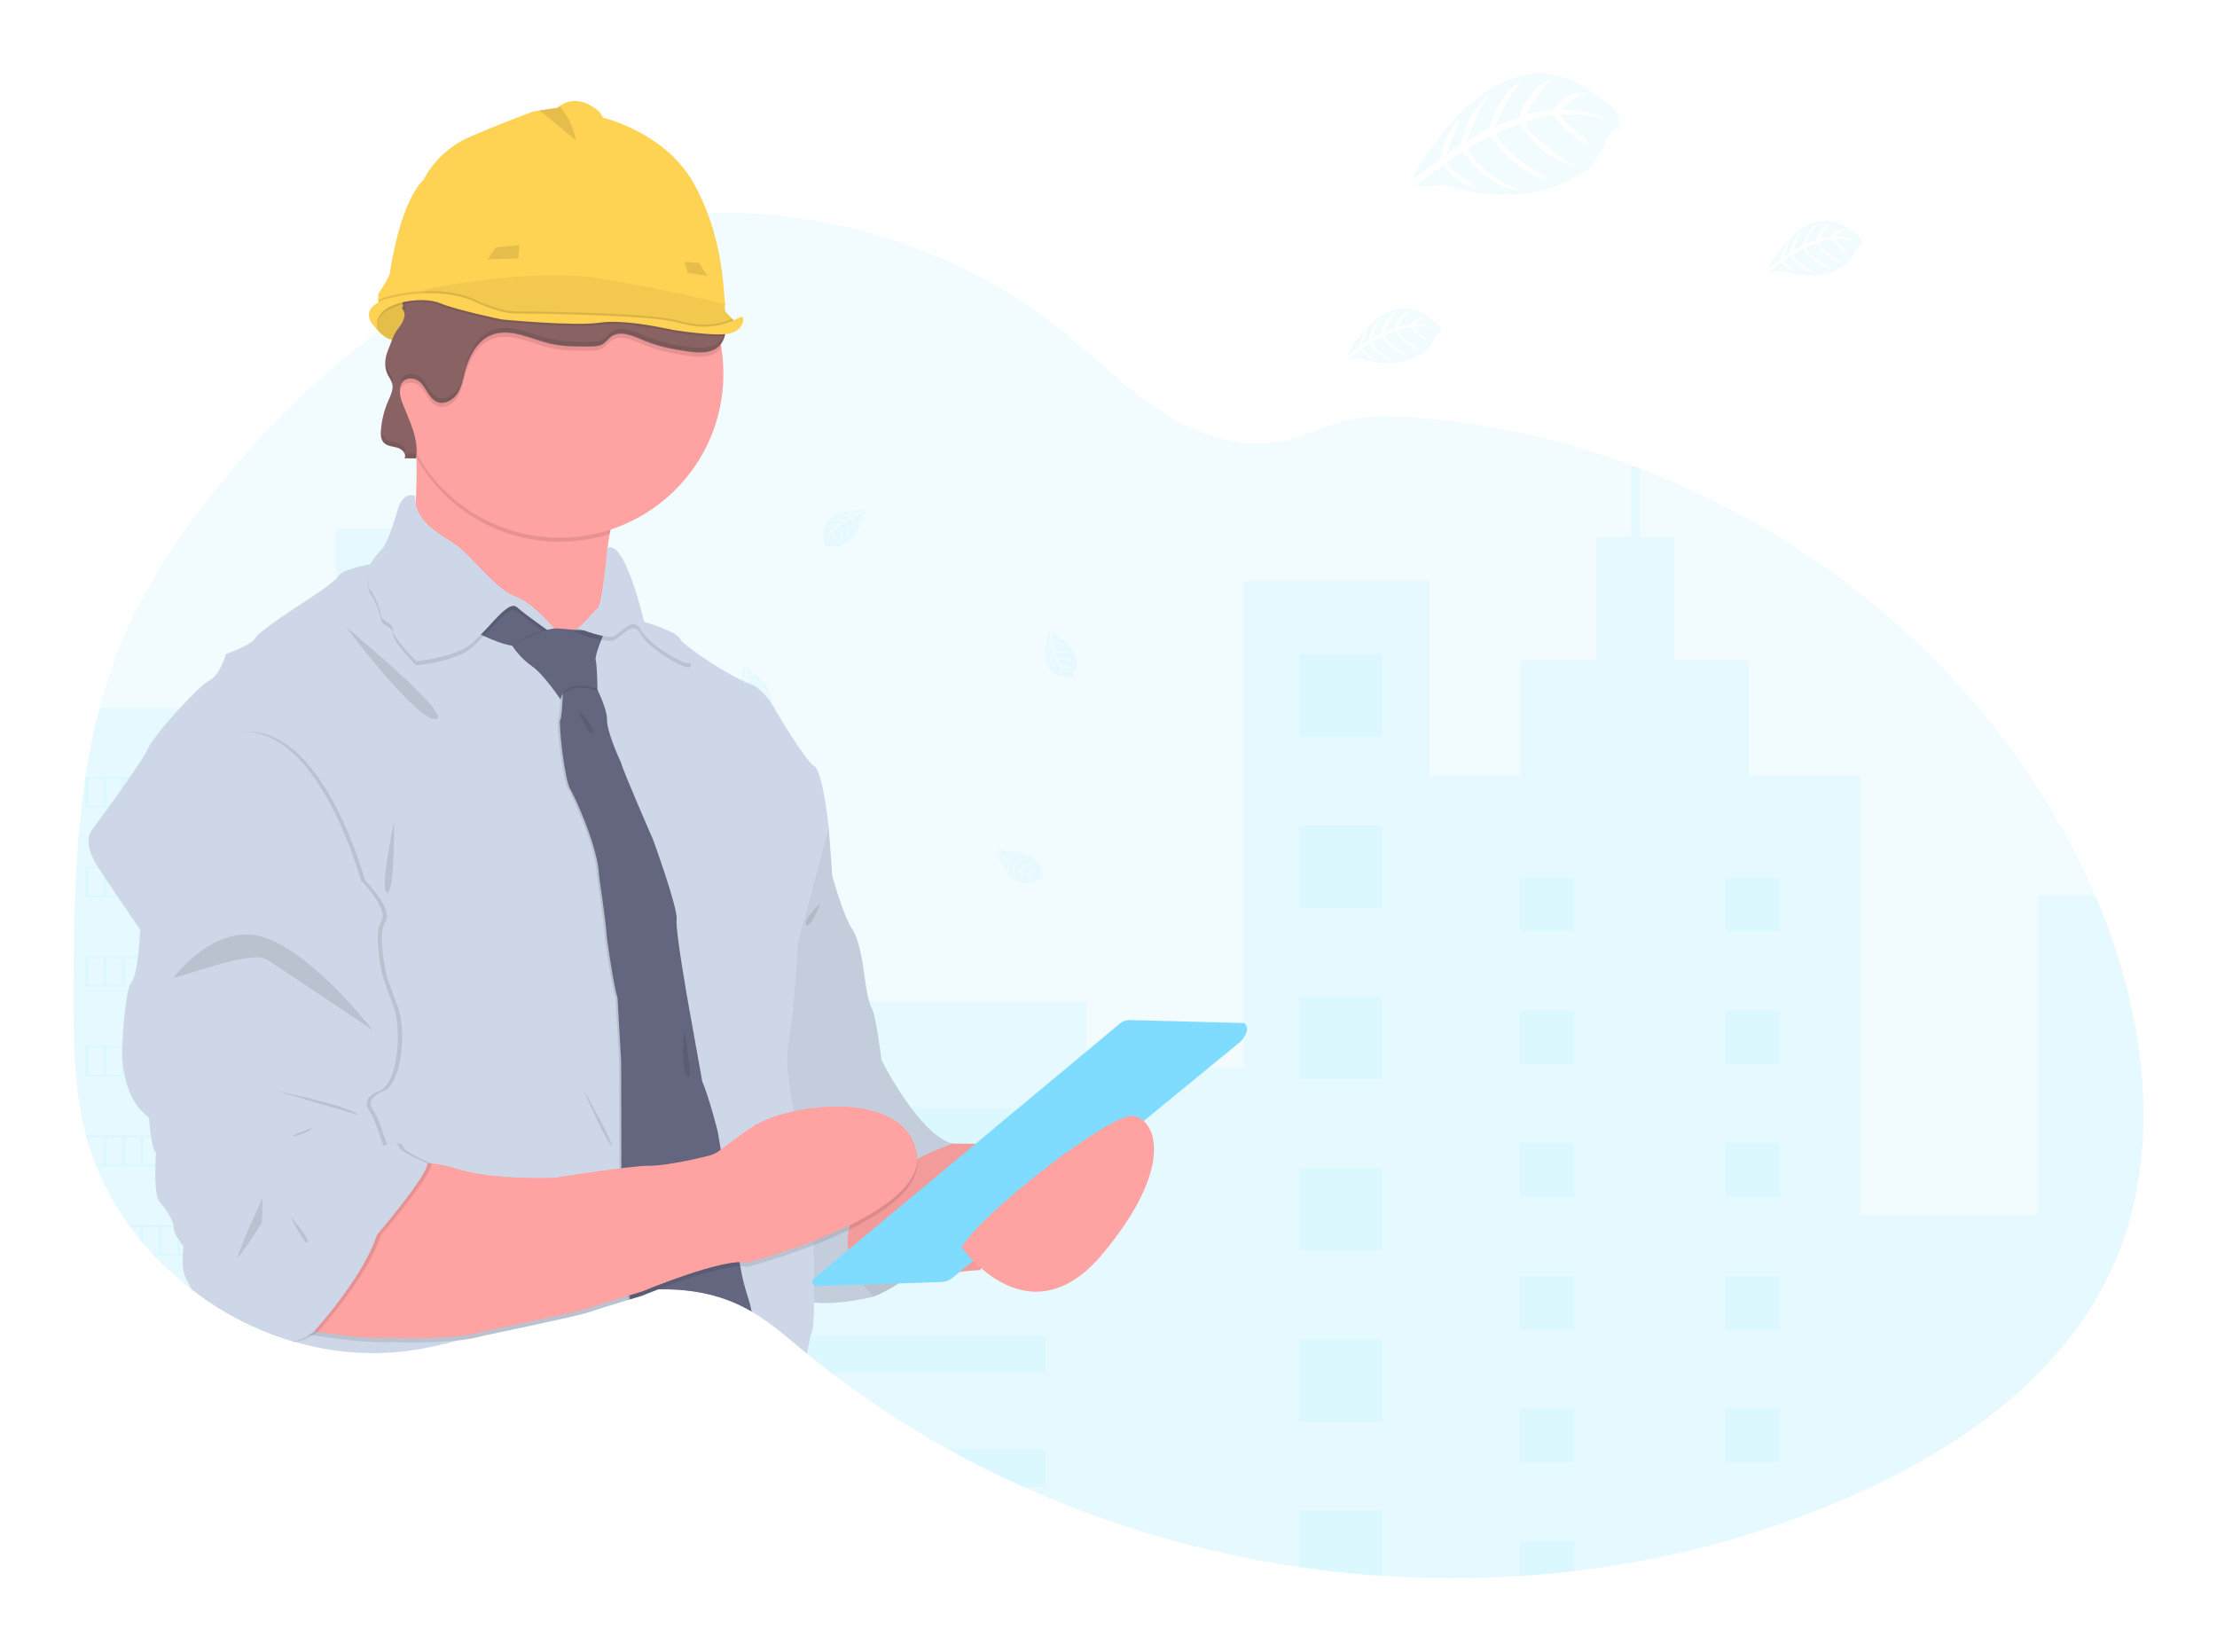 <svg width="302" height="225" viewBox="0 0 302 225" fill="none" xmlns="http://www.w3.org/2000/svg">
<g clipPath="url(#clip0_370_801)">
<path opacity="0.1" d="M287.221 173.794C280.236 188.196 266.046 197.827 251.346 204.178C239.576 209.23 227.134 212.547 214.411 214.027C211.974 214.316 209.529 214.54 207.076 214.7C200.809 215.108 194.521 215.101 188.255 214.679C184.486 214.428 180.73 214.028 176.987 213.478C163.981 211.582 151.301 207.893 139.31 202.515C135.849 200.958 132.459 199.258 129.138 197.415C123.592 194.343 118.278 190.87 113.238 187.025C112.123 186.173 111.022 185.303 109.936 184.415L109.488 184.05C108.634 183.346 107.787 182.626 106.927 181.927C105.498 180.73 103.98 179.643 102.388 178.674C102.28 178.611 102.172 178.547 102.062 178.487C101.767 178.316 101.468 178.156 101.163 178.004C100.534 177.687 99.89 177.403 99.232 177.152C96.195 175.996 92.942 175.575 89.644 175.646C89.097 175.646 88.55 175.683 88.001 175.72C87.233 175.773 86.462 175.851 85.694 175.951L85.41 175.991C82.963 176.337 80.544 176.856 78.171 177.544C74.505 178.595 70.905 179.909 67.281 181.094C65.742 181.601 64.201 182.084 62.647 182.518L62.305 182.613C60.095 183.234 57.845 183.704 55.57 184.021C50.402 184.681 45.153 184.259 40.157 182.781L39.984 182.731L39.663 182.636L39.224 182.5C38.487 182.268 37.757 182.015 37.033 181.74L36.594 181.572C35.893 181.302 35.206 181.012 34.535 180.702L34.096 180.502C33.395 180.177 32.708 179.832 32.037 179.47C31.795 179.344 31.555 179.207 31.319 179.078C30.603 178.679 29.902 178.26 29.215 177.822C28.486 177.358 27.772 176.874 27.074 176.369C26.752 176.138 26.433 175.9 26.117 175.657C24.298 174.267 22.594 172.731 21.023 171.066C20.936 170.98 20.855 170.89 20.773 170.804C20.355 170.352 19.945 169.892 19.548 169.421C19.401 169.248 19.253 169.074 19.109 168.896C18.637 168.321 18.182 167.733 17.744 167.133C17.678 167.046 17.615 166.957 17.552 166.87C15.755 164.387 14.265 161.696 13.116 158.855C13.079 158.768 13.044 158.679 13.013 158.592C12.662 157.69 12.342 156.773 12.053 155.841C11.935 155.452 11.822 155.053 11.722 154.664C11.688 154.548 11.656 154.43 11.627 154.314C10.175 148.604 10.01 142.668 10.01 136.766C10.01 136.078 10.01 135.39 10.01 134.704C10.052 125.157 10.199 115.448 11.609 106.033C11.609 105.967 11.627 105.901 11.638 105.838C12.109 102.668 12.751 99.526 13.56 96.425C14.406 93.172 15.488 89.984 16.797 86.887C20.04 79.266 24.755 72.332 29.991 65.904C36.302 58.171 43.534 51.034 51.589 45.145C52.746 44.299 53.919 43.478 55.108 42.681L55.657 42.321C55.849 42.192 56.041 42.058 56.233 41.945C56.628 41.682 57.022 41.435 57.422 41.185L57.869 40.907L58.721 40.381L58.984 40.231L59.439 39.969L59.889 39.706C60.414 39.396 60.947 39.093 61.485 38.797C63.783 37.516 66.136 36.346 68.543 35.286C69.253 34.972 69.968 34.67 70.686 34.38C73.95 33.051 77.302 31.953 80.719 31.092C81.981 30.773 83.251 30.493 84.529 30.251C86.037 29.96 87.553 29.72 89.076 29.529C91.501 29.224 93.939 29.042 96.382 28.985C113.559 28.567 130.91 34.154 144.372 44.861C149.737 49.129 154.557 54.182 160.582 57.454C165.842 60.302 171.998 61.482 177.631 59.24C182.286 57.388 185.315 56.468 190.543 56.749C201.361 57.358 212.026 59.587 222.182 63.361C222.592 63.511 223.002 63.666 223.41 63.821C249.894 73.951 272.665 94.066 284.494 119.915C284.806 120.598 285.11 121.287 285.406 121.98C292.462 138.443 295.008 157.744 287.221 173.794Z" fill="#80DCFF"/>
<path opacity="0.1" d="M62.639 82.89V182.523L62.297 182.618C60.087 183.239 57.837 183.709 55.563 184.026C50.395 184.686 45.145 184.264 40.15 182.786L39.976 182.736L39.655 182.641L39.216 182.505C38.48 182.273 37.749 182.02 37.025 181.745L36.586 181.577C35.885 181.307 35.199 181.017 34.527 180.707L34.088 180.508C33.387 180.182 32.7 179.837 32.029 179.475C31.787 179.349 31.548 179.212 31.311 179.083C30.596 178.684 29.894 178.265 29.207 177.827C28.478 177.363 27.764 176.879 27.067 176.374C26.744 176.143 26.425 175.905 26.109 175.662C24.29 174.272 22.587 172.736 21.015 171.071C20.929 170.985 20.847 170.895 20.766 170.809C20.347 170.357 19.937 169.897 19.54 169.426C19.393 169.253 19.246 169.08 19.101 168.901C18.629 168.326 18.174 167.738 17.736 167.138C17.67 167.051 17.607 166.962 17.544 166.875C15.747 164.392 14.258 161.701 13.108 158.86C13.071 158.774 13.037 158.684 13.005 158.597C12.655 157.695 12.335 156.778 12.045 155.846C11.927 155.457 11.814 155.058 11.714 154.669C11.68 154.553 11.648 154.435 11.619 154.32C10.168 148.609 10.002 142.673 10.002 136.772C10.002 136.083 10.002 135.395 10.002 134.709C10.044 125.162 10.191 115.453 11.601 106.038C11.601 105.972 11.619 105.906 11.63 105.843C12.101 102.673 12.743 99.531 13.552 96.431H40.407V82.89H45.761V72.014H57.285V82.89H62.639Z" fill="#80DCFF"/>
<path opacity="0.1" d="M287.221 173.794C280.236 188.197 266.046 197.828 251.346 204.179C239.576 209.23 227.135 212.548 214.411 214.028C211.974 214.317 209.529 214.541 207.076 214.7C200.809 215.109 194.522 215.102 188.255 214.679C184.486 214.429 180.73 214.029 176.987 213.478C163.981 211.583 151.301 207.893 139.31 202.516C135.849 200.958 132.459 199.258 129.138 197.415C123.592 194.343 118.278 190.871 113.239 187.025C112.124 186.174 111.023 185.304 109.936 184.416L109.488 184.05C108.634 183.346 107.787 182.626 106.927 181.927C105.498 180.731 103.981 179.643 102.388 178.674C102.28 178.611 102.172 178.548 102.062 178.488C101.768 178.317 101.468 178.156 101.163 178.004C100.534 177.688 99.89 177.403 99.232 177.153V136.394H148.038V145.467H169.458V79.096H194.669V105.636H207.139V89.922H217.443V73.136H222.176V63.361C222.587 63.511 222.997 63.666 223.405 63.821V73.136H228.012V89.933H238.307V105.647H253.489V165.514H277.62V121.976H285.396C292.462 138.444 295.008 157.744 287.221 173.794Z" fill="#80DCFF"/>
<path opacity="0.1" d="M188.261 89.084H176.992V100.344H188.261V89.084Z" fill="#80DCFF"/>
<path opacity="0.1" d="M188.261 112.424H176.992V123.684H188.261V112.424Z" fill="#80DCFF"/>
<path opacity="0.1" d="M188.261 135.766H176.992V147.025H188.261V135.766Z" fill="#80DCFF"/>
<path opacity="0.1" d="M188.261 159.107H176.992V170.367H188.261V159.107Z" fill="#80DCFF"/>
<path opacity="0.1" d="M188.261 182.447H176.992V193.707H188.261V182.447Z" fill="#80DCFF"/>
<path opacity="0.1" d="M188.261 205.785V214.677C184.491 214.427 180.735 214.027 176.992 213.477V205.785H188.261Z" fill="#80DCFF"/>
<path opacity="0.1" d="M142.393 150.947H102.949V156.048H142.393V150.947Z" fill="#80DCFF"/>
<path opacity="0.1" d="M142.393 166.438H102.949V171.538H142.393V166.438Z" fill="#80DCFF"/>
<path opacity="0.1" d="M142.393 181.928V187.026H113.245C112.13 186.174 111.029 185.304 109.942 184.416L109.495 184.051C108.64 183.347 107.794 182.627 106.934 181.928H142.393Z" fill="#80DCFF"/>
<path opacity="0.1" d="M142.393 197.416V202.516H139.316C135.856 200.959 132.465 199.259 129.145 197.416H142.393Z" fill="#80DCFF"/>
<path opacity="0.1" d="M214.416 119.574H207.082V126.903H214.416V119.574Z" fill="#80DCFF"/>
<path opacity="0.1" d="M55.579 85.418H48.244V92.747H55.579V85.418Z" fill="#80DCFF"/>
<path opacity="0.1" d="M55.579 102.445H48.244V109.774H55.579V102.445Z" fill="#80DCFF"/>
<path opacity="0.1" d="M55.579 119.471H48.244V126.799H55.579V119.471Z" fill="#80DCFF"/>
<path opacity="0.1" d="M55.579 136.5H48.244V143.829H55.579V136.5Z" fill="#80DCFF"/>
<path opacity="0.1" d="M55.579 153.527H48.244V160.856H55.579V153.527Z" fill="#80DCFF"/>
<path opacity="0.1" d="M55.579 170.553H48.244V177.881H55.579V170.553Z" fill="#80DCFF"/>
<path opacity="0.1" d="M242.42 119.574H235.086V126.903H242.42V119.574Z" fill="#80DCFF"/>
<path opacity="0.1" d="M214.416 137.652H207.082V144.981H214.416V137.652Z" fill="#80DCFF"/>
<path opacity="0.1" d="M242.42 137.652H235.086V144.981H242.42V137.652Z" fill="#80DCFF"/>
<path opacity="0.1" d="M214.416 155.734H207.082V163.063H214.416V155.734Z" fill="#80DCFF"/>
<path opacity="0.1" d="M242.42 155.734H235.086V163.063H242.42V155.734Z" fill="#80DCFF"/>
<path opacity="0.1" d="M214.416 173.816H207.082V181.145H214.416V173.816Z" fill="#80DCFF"/>
<path opacity="0.1" d="M242.42 173.816H235.086V181.145H242.42V173.816Z" fill="#80DCFF"/>
<path opacity="0.1" d="M214.416 191.895H207.082V199.223H214.416V191.895Z" fill="#80DCFF"/>
<path opacity="0.1" d="M242.42 191.895H235.086V199.223H242.42V191.895Z" fill="#80DCFF"/>
<path opacity="0.1" d="M207.082 214.7V209.973H214.416V214.027L207.082 214.7Z" fill="#80DCFF"/>
<path opacity="0.1" d="M11.604 105.846V110.05H39.655V105.846H11.604ZM14.102 109.787H12.043V106.108H14.102V109.787ZM16.6 109.787H14.541V106.108H16.6V109.787ZM19.098 109.787H17.039V106.108H19.098V109.787ZM21.597 109.787H19.538V106.108H21.597V109.787ZM24.095 109.787H22.036V106.108H24.095V109.787ZM26.593 109.787H24.534V106.108H26.593V109.787ZM29.091 109.787H27.032V106.108H29.091V109.787ZM31.59 109.787H29.531V106.108H31.59V109.787ZM34.088 109.787H32.029V106.108H34.088V109.787ZM36.586 109.787H34.527V106.108H36.586V109.787ZM39.216 109.787H37.025V106.108H39.216V109.787Z" fill="#80DCFF"/>
<path opacity="0.1" d="M11.604 118.055V122.246H39.655V118.055H11.604ZM14.102 121.983H12.043V118.317H14.102V121.983ZM16.6 121.983H14.541V118.317H16.6V121.983ZM19.098 121.983H17.039V118.317H19.098V121.983ZM21.597 121.983H19.538V118.317H21.597V121.983ZM24.095 121.983H22.036V118.317H24.095V121.983ZM26.593 121.983H24.534V118.317H26.593V121.983ZM29.091 121.983H27.032V118.317H29.091V121.983ZM31.59 121.983H29.531V118.317H31.59V121.983ZM34.088 121.983H32.029V118.317H34.088V121.983ZM36.586 121.983H34.527V118.317H36.586V121.983ZM39.216 121.983H37.025V118.317H39.216V121.983Z" fill="#80DCFF"/>
<path opacity="0.1" d="M11.604 130.262V134.453H39.655V130.262H11.604ZM14.102 134.19H12.043V130.524H14.102V134.19ZM16.6 134.19H14.541V130.524H16.6V134.19ZM19.098 134.19H17.039V130.524H19.098V134.19ZM21.597 134.19H19.538V130.524H21.597V134.19ZM24.095 134.19H22.036V130.524H24.095V134.19ZM26.593 134.19H24.534V130.524H26.593V134.19ZM29.091 134.19H27.032V130.524H29.091V134.19ZM31.59 134.19H29.531V130.524H31.59V134.19ZM34.088 134.19H32.029V130.524H34.088V134.19ZM36.586 134.19H34.527V130.524H36.586V134.19ZM39.216 134.19H37.025V130.524H39.216V134.19Z" fill="#80DCFF"/>
<path opacity="0.1" d="M11.604 142.457V146.661H39.655V142.457H11.604ZM14.102 146.399H12.043V142.72H14.102V146.399ZM16.6 146.399H14.541V142.72H16.6V146.399ZM19.098 146.399H17.039V142.72H19.098V146.399ZM21.597 146.399H19.538V142.72H21.597V146.399ZM24.095 146.399H22.036V142.72H24.095V146.399ZM26.593 146.399H24.534V142.72H26.593V146.399ZM29.091 146.399H27.032V142.72H29.091V146.399ZM31.59 146.399H29.531V142.72H31.59V146.399ZM34.088 146.399H32.029V142.72H34.088V146.399ZM36.586 146.399H34.527V142.72H36.586V146.399ZM39.216 146.399H37.025V142.72H39.216V146.399Z" fill="#80DCFF"/>
<path opacity="0.1" d="M11.713 154.672C11.813 155.066 11.926 155.46 12.044 155.849V154.935H14.103V158.613H13.004C13.036 158.7 13.07 158.79 13.107 158.876H39.667V154.672H11.713ZM16.602 158.613H14.543V154.935H16.602V158.613ZM19.1 158.613H17.041V154.935H19.1V158.613ZM21.598 158.613H19.539V154.935H21.598V158.613ZM24.096 158.613H22.037V154.935H24.096V158.613ZM26.595 158.613H24.536V154.935H26.595V158.613ZM29.093 158.613H27.034V154.935H29.093V158.613ZM31.591 158.613H29.532V154.935H31.591V158.613ZM34.09 158.613H32.03V154.935H34.09V158.613ZM36.588 158.613H34.529V154.935H36.588V158.613ZM39.218 158.613H37.027V154.935H39.218V158.613Z" fill="#80DCFF"/>
<path opacity="0.1" d="M17.543 166.879C17.606 166.966 17.669 167.055 17.735 167.142H19.1V168.905C19.244 169.081 19.392 169.254 19.539 169.43V167.144H21.598V170.823H20.764C20.846 170.91 20.927 170.999 21.014 171.086H39.657V166.882L17.543 166.879ZM24.096 170.821H22.037V167.142H24.096V170.821ZM26.595 170.821H24.535V167.142H26.595V170.821ZM29.093 170.821H27.034V167.142H29.093V170.821ZM31.591 170.821H29.532V167.142H31.591V170.821ZM34.089 170.821H32.03V167.142H34.089V170.821ZM36.588 170.821H34.529V167.142H36.588V170.821ZM39.218 170.821H37.027V167.142H39.218V170.821Z" fill="#80DCFF"/>
<path opacity="0.1" d="M31.312 179.084C31.549 179.218 31.788 179.347 32.03 179.476V179.347H34.09V180.508L34.529 180.708V179.347H36.588V181.578L37.027 181.746V179.347H39.218V182.5L39.657 182.637V179.084H31.312Z" fill="#80DCFF"/>
<path opacity="0.1" d="M117.809 69.45C117.809 69.45 111.54 69.071 112.286 73.46C112.248 73.683 112.281 73.912 112.382 74.115C112.482 74.318 112.644 74.484 112.844 74.589C112.844 74.589 112.844 74.264 113.486 74.374C113.711 74.411 113.939 74.421 114.167 74.406C114.474 74.385 114.767 74.265 115 74.064C115 74.064 116.762 73.336 117.449 70.459C117.449 70.459 117.954 69.831 117.935 69.67L116.883 70.122C116.883 70.122 117.246 70.884 116.962 71.518C116.962 71.518 116.928 70.151 116.723 70.183C116.683 70.183 116.173 70.445 116.173 70.445C116.173 70.445 116.796 71.775 116.326 72.74C116.326 72.74 116.505 71.105 115.981 70.543L115.219 70.982C115.219 70.982 115.947 72.353 115.453 73.473C115.453 73.473 115.581 71.757 115.063 71.089L114.388 71.615C114.388 71.615 115.071 72.966 114.651 73.896C114.651 73.896 114.595 71.896 114.238 71.744C113.981 71.96 113.752 72.207 113.557 72.479C113.557 72.479 114.025 73.46 113.735 73.977C113.735 73.977 113.557 72.647 113.409 72.64C113.409 72.64 112.823 73.523 112.762 74.127C112.789 73.566 112.964 73.022 113.267 72.55C112.929 72.614 112.616 72.776 112.368 73.015C112.368 73.015 112.46 72.393 113.42 72.338C113.42 72.338 113.906 71.67 114.038 71.628C114.038 71.628 113.088 71.549 112.513 71.804C112.513 71.804 113.02 71.215 114.211 71.484L114.877 70.939C114.877 70.939 113.628 70.769 113.099 70.958C113.099 70.958 113.706 70.432 115.056 70.816L115.781 70.382C115.224 70.26 114.653 70.211 114.083 70.235C114.083 70.235 114.75 69.875 115.994 70.267L116.52 70.033C116.52 70.033 115.731 69.88 115.513 69.857C115.295 69.833 115.271 69.77 115.271 69.77C115.765 69.688 116.272 69.744 116.736 69.933C116.736 69.933 117.827 69.518 117.809 69.45Z" fill="#80DCFF"/>
<path opacity="0.1" d="M101.353 90.805C101.353 90.805 99.21 96.701 103.633 97.24C103.836 97.339 104.065 97.372 104.287 97.334C104.509 97.296 104.714 97.188 104.872 97.027C104.872 97.027 104.564 96.924 104.848 96.349C104.948 96.145 105.023 95.93 105.074 95.708C105.141 95.407 105.108 95.092 104.98 94.812C104.98 94.812 104.782 92.917 102.216 91.443C102.216 91.443 101.758 90.778 101.598 90.752L101.729 91.895C101.729 91.895 102.563 91.764 103.091 92.216C103.091 92.216 101.776 91.861 101.742 92.066C101.742 92.105 101.84 92.668 101.84 92.668C101.84 92.668 103.291 92.447 104.083 93.172C104.083 93.172 102.563 92.536 101.876 92.88L102.082 93.716C102.082 93.716 103.604 93.411 104.538 94.2C104.538 94.2 102.928 93.593 102.139 93.897L102.452 94.686C102.452 94.686 103.943 94.423 104.717 95.077C104.717 95.077 102.781 94.552 102.536 94.862C102.671 95.168 102.842 95.456 103.047 95.721C103.047 95.721 104.122 95.553 104.535 95.984C104.535 95.984 103.207 95.776 103.16 95.913C103.16 95.913 103.841 96.727 104.404 96.964C103.875 96.777 103.405 96.456 103.039 96.031C103.004 96.375 103.071 96.721 103.231 97.027C103.231 97.027 102.657 96.764 102.876 95.831C102.876 95.831 102.371 95.177 102.371 95.043C102.371 95.043 102.024 95.929 102.108 96.554C102.108 96.554 101.687 95.9 102.281 94.835L101.95 94.047C101.95 94.047 101.424 95.195 101.461 95.758C101.461 95.758 101.135 95.025 101.882 93.84L101.674 93.022C101.399 93.519 101.189 94.049 101.051 94.599C101.051 94.599 100.893 93.855 101.621 92.775L101.545 92.213C101.545 92.213 101.177 92.917 101.09 93.13C101.003 93.343 100.938 93.335 100.938 93.335C100.998 92.838 101.196 92.368 101.508 91.977C101.508 91.977 101.424 90.805 101.353 90.805Z" fill="#80DCFF"/>
<path opacity="0.1" d="M142.911 85.835C142.911 85.835 140.77 91.742 145.191 92.267C145.394 92.367 145.623 92.399 145.846 92.361C146.069 92.322 146.274 92.214 146.432 92.052C146.432 92.052 146.122 91.949 146.408 91.376C146.509 91.172 146.584 90.955 146.632 90.733C146.699 90.432 146.667 90.117 146.54 89.837C146.54 89.837 146.343 87.942 143.776 86.468C143.776 86.468 143.316 85.806 143.155 85.779L143.289 86.92C143.289 86.92 144.123 86.791 144.652 87.243C144.652 87.243 143.337 86.888 143.3 87.091C143.3 87.133 143.397 87.692 143.397 87.692C143.397 87.692 144.849 87.474 145.643 88.197C145.643 88.197 144.123 87.564 143.434 87.905L143.642 88.743C143.642 88.743 145.164 88.436 146.098 89.227C146.098 89.227 144.486 88.617 143.697 88.922L144.01 89.71C144.01 89.71 145.501 89.448 146.274 90.102C146.274 90.102 144.341 89.576 144.094 89.889C144.233 90.196 144.41 90.485 144.62 90.748C144.62 90.748 145.693 90.578 146.109 91.011C146.109 91.011 144.78 90.803 144.733 90.943C144.733 90.943 145.412 91.755 145.974 91.994C145.446 91.808 144.976 91.486 144.612 91.061C144.577 91.404 144.643 91.75 144.802 92.057C144.802 92.057 144.231 91.794 144.449 90.864C144.449 90.864 143.944 90.207 143.942 90.076C143.942 90.076 143.597 90.964 143.679 91.587C143.679 91.587 143.258 90.935 143.852 89.868L143.521 89.08C143.521 89.08 142.995 90.228 143.032 90.788C143.032 90.788 142.706 90.057 143.452 88.872L143.242 88.052C142.967 88.549 142.757 89.079 142.619 89.629C142.619 89.629 142.464 88.885 143.192 87.805L143.116 87.243C143.116 87.243 142.748 87.947 142.658 88.16C142.569 88.373 142.506 88.365 142.506 88.365C142.568 87.868 142.766 87.398 143.079 87.007C143.079 87.007 142.984 85.837 142.911 85.835Z" fill="#80DCFF"/>
<path opacity="0.1" d="M83.505 134.048C83.505 134.048 81.362 139.947 85.785 140.486C85.988 140.586 86.217 140.618 86.44 140.58C86.662 140.541 86.867 140.433 87.024 140.27C87.024 140.27 86.716 140.168 87 139.595C87.102 139.39 87.177 139.174 87.227 138.951C87.294 138.65 87.261 138.335 87.132 138.055C87.132 138.055 86.935 136.161 84.368 134.689C84.368 134.689 83.91 134.024 83.75 133.998L83.882 135.138C83.882 135.138 84.718 135.01 85.244 135.462C85.244 135.462 83.929 135.107 83.895 135.309C83.895 135.351 83.992 135.911 83.992 135.911C83.992 135.911 85.444 135.693 86.235 136.416C86.235 136.416 84.715 135.782 84.029 136.124L84.234 136.962C84.234 136.962 85.757 136.655 86.69 137.446C86.69 137.446 85.081 136.836 84.292 137.141L84.605 137.929C84.605 137.929 86.096 137.666 86.869 138.321C86.869 138.321 84.936 137.795 84.689 138.108C84.823 138.414 84.995 138.702 85.199 138.967C85.199 138.967 86.275 138.796 86.69 139.23C86.69 139.23 85.359 139.022 85.312 139.162C85.312 139.162 85.993 139.974 86.556 140.213C86.027 140.027 85.557 139.707 85.191 139.282C85.156 139.625 85.223 139.971 85.383 140.276C85.383 140.276 84.81 140.013 85.028 139.083C85.028 139.083 84.526 138.426 84.523 138.294C84.523 138.294 84.176 139.183 84.26 139.805C84.26 139.805 83.839 139.154 84.434 138.087L84.102 137.298C84.102 137.298 83.576 138.447 83.616 139.007C83.616 139.007 83.29 138.276 84.037 137.091L83.826 136.274C83.551 136.77 83.341 137.3 83.203 137.85C83.203 137.85 83.045 137.104 83.774 136.027L83.697 135.462C83.697 135.462 83.329 136.166 83.243 136.379C83.156 136.592 83.09 136.584 83.09 136.584C83.151 136.086 83.349 135.616 83.663 135.225C83.663 135.225 83.576 134.048 83.505 134.048Z" fill="#80DCFF"/>
<path opacity="0.1" d="M75.001 78.447C75.001 78.447 72.86 84.344 77.281 84.882C77.484 84.982 77.713 85.015 77.936 84.977C78.159 84.938 78.364 84.831 78.522 84.67C78.522 84.67 78.212 84.567 78.498 83.992C78.597 83.786 78.672 83.57 78.722 83.348C78.789 83.048 78.757 82.734 78.63 82.454C78.63 82.454 78.432 80.56 75.863 79.086C75.863 79.086 75.406 78.421 75.245 78.394L75.379 79.538C75.379 79.538 76.213 79.406 76.739 79.858C76.739 79.858 75.424 79.503 75.39 79.708C75.39 79.748 75.487 80.31 75.487 80.31C75.487 80.31 76.939 80.089 77.733 80.815C77.733 80.815 76.213 80.179 75.524 80.523L75.729 81.359C75.729 81.359 77.252 81.051 78.188 81.842C78.188 81.842 76.576 81.233 75.787 81.54L76.1 82.328C76.1 82.328 77.591 82.066 78.364 82.722C78.364 82.722 76.431 82.197 76.184 82.507C76.319 82.813 76.49 83.101 76.694 83.366C76.694 83.366 77.77 83.198 78.185 83.629C78.185 83.629 76.857 83.421 76.81 83.558C76.81 83.558 77.488 84.373 78.051 84.609C77.523 84.422 77.053 84.1 76.686 83.676C76.651 84.02 76.718 84.366 76.878 84.672C76.878 84.672 76.305 84.409 76.526 83.477C76.526 83.477 76.021 82.822 76.018 82.688C76.018 82.688 75.674 83.574 75.755 84.199C75.755 84.199 75.332 83.545 75.929 82.481L75.595 81.692C75.595 81.692 75.069 82.841 75.108 83.403C75.108 83.403 74.782 82.67 75.529 81.485L75.319 80.668C75.044 81.164 74.834 81.694 74.695 82.244C74.695 82.244 74.54 81.501 75.266 80.421L75.192 79.858C75.192 79.858 74.822 80.562 74.735 80.773C74.648 80.983 74.582 80.98 74.582 80.98C74.643 80.483 74.842 80.012 75.156 79.622C75.156 79.622 75.074 78.447 75.001 78.447Z" fill="#80DCFF"/>
<path opacity="0.1" d="M90.894 110.559C90.894 110.559 92.549 116.603 96.472 114.5C96.695 114.465 96.901 114.36 97.061 114.201C97.221 114.041 97.326 113.835 97.361 113.612C97.361 113.612 97.051 113.707 96.954 113.074C96.916 112.849 96.853 112.629 96.764 112.419C96.648 112.134 96.439 111.896 96.172 111.741C96.172 111.741 94.918 110.307 91.965 110.58C91.965 110.58 91.207 110.304 91.06 110.375L91.828 111.229C91.828 111.229 92.436 110.643 93.127 110.703C93.127 110.703 91.841 111.176 91.936 111.358C91.957 111.395 92.362 111.794 92.362 111.794C92.362 111.794 93.414 110.777 94.487 110.911C94.487 110.911 92.88 111.268 92.517 111.946L93.167 112.511C93.167 112.511 94.234 111.384 95.454 111.489C95.454 111.489 93.785 111.92 93.317 112.624L94.032 113.095C94.032 113.095 95.084 112.015 96.109 112.112C96.109 112.112 94.232 112.803 94.203 113.192C94.49 113.365 94.797 113.501 95.118 113.599C95.118 113.599 95.907 112.842 96.483 112.95C96.483 112.95 95.276 113.547 95.318 113.686C95.318 113.686 96.343 113.949 96.935 113.823C96.396 113.975 95.827 113.984 95.284 113.849C95.453 114.15 95.707 114.394 96.015 114.55C96.015 114.55 95.394 114.663 95.036 113.778C95.036 113.778 94.248 113.533 94.163 113.423C94.163 113.423 94.395 114.348 94.821 114.811C94.821 114.811 94.1 114.519 93.971 113.305L93.243 112.85C93.243 112.85 93.482 114.088 93.829 114.527C93.829 114.527 93.14 114.117 93.067 112.719L92.425 112.172C92.487 112.739 92.624 113.296 92.83 113.828C92.83 113.828 92.275 113.302 92.246 112.009L91.86 111.592C91.86 111.592 91.965 112.38 92.015 112.603C92.065 112.827 92.015 112.866 92.015 112.866C91.778 112.425 91.669 111.926 91.699 111.426C91.699 111.426 90.955 110.519 90.894 110.559Z" fill="#80DCFF"/>
<path opacity="0.1" d="M135.768 115.956C135.768 115.956 137.422 122 141.343 119.897C141.566 119.863 141.773 119.758 141.933 119.599C142.094 119.439 142.199 119.233 142.234 119.009C142.234 119.009 141.921 119.104 141.824 118.484C141.789 118.259 141.726 118.039 141.637 117.829C141.519 117.544 141.31 117.306 141.043 117.151C141.043 117.151 139.788 115.717 136.835 115.993C136.835 115.993 136.078 115.714 135.933 115.785L136.699 116.639C136.699 116.639 137.306 116.053 137.998 116.113C137.998 116.113 136.712 116.586 136.809 116.768C136.827 116.805 137.235 117.204 137.235 117.204C137.235 117.204 138.287 116.187 139.36 116.321C139.36 116.321 137.75 116.678 137.388 117.356L138.04 117.921C138.04 117.921 139.092 116.794 140.325 116.899C140.325 116.899 138.658 117.33 138.19 118.034L138.905 118.505C138.905 118.505 139.957 117.425 140.98 117.522C140.98 117.522 139.102 118.213 139.076 118.602C139.362 118.775 139.669 118.911 139.988 119.009C139.988 119.009 140.777 118.252 141.353 118.36C141.353 118.36 140.149 118.957 140.188 119.096C140.188 119.096 141.214 119.359 141.808 119.233C141.268 119.385 140.698 119.394 140.154 119.259C140.324 119.559 140.578 119.803 140.885 119.96C140.885 119.96 140.264 120.073 139.907 119.188C139.907 119.188 139.118 118.944 139.036 118.833C139.036 118.833 139.265 119.758 139.691 120.221C139.691 120.221 138.971 119.929 138.842 118.715L138.113 118.255C138.113 118.255 138.353 119.493 138.702 119.932C138.702 119.932 138.013 119.522 137.94 118.124L137.295 117.577C137.358 118.144 137.495 118.701 137.703 119.233C137.703 119.233 137.146 118.707 137.117 117.414L136.73 116.996C136.73 116.996 136.835 117.785 136.885 118.008C136.935 118.231 136.885 118.271 136.885 118.271C136.648 117.829 136.539 117.331 136.57 116.831C136.57 116.831 135.828 115.916 135.768 115.956Z" fill="#80DCFF"/>
<path d="M118.933 176.651C118.933 176.651 132.576 172.061 129.752 155.795L112.422 151.299L108.398 164.645L118.933 176.651Z" fill="#CED7E7"/>
<path opacity="0.1" d="M108.398 164.645L118.931 176.651C118.931 176.651 132.574 172.061 129.749 155.795L108.398 164.645Z" fill="black"/>
<path d="M51.068 44.479C51.068 44.479 52.909 47.472 55.426 45.977C57.942 44.482 55.528 40.351 55.528 40.351C55.528 40.351 50.708 39.691 51.068 44.479Z" fill="#FED253"/>
<path opacity="0.1" d="M55.426 45.975C55.129 46.167 54.796 46.297 54.447 46.355C54.099 46.414 53.742 46.401 53.398 46.317C52.475 46.083 51.765 45.374 51.384 44.909C51.27 44.772 51.165 44.629 51.068 44.48C50.939 42.772 51.471 41.755 52.207 41.156C53.219 40.334 54.621 40.3 55.226 40.326C55.413 40.326 55.52 40.352 55.52 40.352L55.57 40.436C55.641 40.57 55.797 40.867 55.962 41.264C56.525 42.565 57.196 44.922 55.426 45.975Z" fill="black"/>
<path d="M120.273 155.029L129.74 155.794L147.36 155.938L133.477 173.019C133.477 173.019 129.072 173.258 128.165 173.878C127.258 174.498 114.519 174.167 114.519 174.167L112.463 165.411L120.273 155.029Z" fill="#FFA2A2"/>
<path opacity="0.05" d="M120.273 155.029L129.74 155.794L147.36 155.938L133.477 173.019C133.477 173.019 129.072 173.258 128.165 173.878C127.258 174.498 114.519 174.167 114.519 174.167L112.463 165.411L120.273 155.029Z" fill="black"/>
<path d="M110.698 109.107L112.899 112.838L113.378 119.344C113.378 119.344 114.911 124.892 116.06 126.518C117.209 128.145 117.688 132.452 117.688 132.452C117.688 132.452 118.167 136.469 118.74 137.329C119.313 138.188 120.081 144.424 120.081 144.424C120.081 144.424 125.156 154.564 129.751 155.807C129.751 155.807 106.964 163.27 118.932 176.663C118.932 176.663 110.411 178.765 108.4 176.377C106.388 173.988 101.123 138.587 101.123 138.587L102.751 108.736L110.698 109.107Z" fill="#CED7E7"/>
<path opacity="0.05" d="M110.698 109.107L112.899 112.838L113.378 119.344C113.378 119.344 114.911 124.892 116.06 126.518C117.209 128.145 117.688 132.452 117.688 132.452C117.688 132.452 118.167 136.469 118.74 137.329C119.313 138.188 120.081 144.424 120.081 144.424C120.081 144.424 125.156 154.564 129.751 155.807C129.751 155.807 106.964 163.27 118.932 176.663C118.932 176.663 110.411 178.765 108.4 176.377C106.388 173.988 101.123 138.587 101.123 138.587L102.751 108.736L110.698 109.107Z" fill="black"/>
<path d="M83.052 72.743C82.412 76.058 82.602 79.478 83.604 82.702L80.059 92.843C80.059 92.843 53.059 77.822 55.358 74.186C56.659 72.123 56.825 66.665 56.72 62.329C56.644 59.034 56.41 56.391 56.41 56.391C56.41 56.391 89.544 59.646 85.134 67.204C84.136 68.921 83.432 70.794 83.052 72.743Z" fill="#FFA2A2"/>
<path opacity="0.1" d="M85.135 67.204C84.137 68.921 83.433 70.794 83.052 72.743C78.135 74.315 72.825 74.136 68.024 72.238C63.224 70.339 59.229 66.838 56.721 62.329C56.644 59.034 56.41 56.391 56.41 56.391C56.41 56.391 89.537 59.646 85.135 67.204Z" fill="black"/>
<path d="M98.54 50.938C98.542 54.446 97.716 57.904 96.129 61.033C94.541 64.162 92.238 66.872 89.405 68.943C86.572 71.015 83.29 72.389 79.825 72.955C76.361 73.52 72.812 73.261 69.466 72.198C66.121 71.134 63.074 69.297 60.573 66.836C58.072 64.375 56.188 61.358 55.073 58.032C53.958 54.706 53.645 51.164 54.158 47.694C54.671 44.224 55.996 40.924 58.026 38.062C58.341 37.619 58.673 37.186 59.022 36.764C61.01 34.35 63.484 32.38 66.283 30.983C67.802 30.224 69.403 29.644 71.056 29.254C74.04 28.547 77.138 28.462 80.156 29.003C83.175 29.544 86.05 30.701 88.602 32.4C91.154 34.098 93.329 36.304 94.992 38.879C96.654 41.454 97.769 44.343 98.266 47.367C98.452 48.548 98.543 49.742 98.54 50.938Z" fill="#FFA2A2"/>
<path d="M107.347 142.596C107.013 144.377 107.431 147.633 108.065 150.946C108.091 151.091 108.12 151.236 108.149 151.38C108.178 151.525 108.22 151.748 108.257 151.929C108.549 153.353 108.867 154.765 109.177 156.047C109.487 157.329 109.766 158.428 110.003 159.332C110.361 160.685 110.605 161.536 110.605 161.536C110.605 161.536 110.637 162.372 110.679 163.701C110.702 164.469 110.729 165.404 110.755 166.437C110.755 166.737 110.773 167.041 110.781 167.357C110.794 167.906 110.808 168.476 110.821 169.059C110.821 169.249 110.821 169.438 110.834 169.63C110.834 170.258 110.858 170.899 110.868 171.537C110.881 172.415 110.892 173.293 110.897 174.144C110.897 174.47 110.897 174.791 110.897 175.106C110.897 175.92 110.897 176.701 110.897 177.418C110.868 179.455 110.787 180.992 110.613 181.436C110.553 181.588 110.497 181.754 110.445 181.927C110.217 182.743 110.051 183.575 109.95 184.416L109.503 184.051C108.649 183.346 107.802 182.626 106.942 181.927C105.513 180.731 103.995 179.644 102.403 178.674C102.295 178.611 102.187 178.548 102.077 178.488C101.782 178.317 101.482 178.157 101.177 178.004C100.549 177.688 99.905 177.404 99.247 177.153C96.21 175.997 92.957 175.576 89.659 175.647C88.344 176.149 87.49 176.509 87.49 176.509L85.817 177.014L85.538 177.098C83.726 177.65 81.178 178.433 80.26 178.758C78.777 179.284 65.899 181.962 65.899 181.962C64.723 182.283 63.521 182.502 62.307 182.619C60.096 183.24 57.846 183.71 55.572 184.027C50.404 184.687 45.155 184.265 40.159 182.787C40.01 182.796 39.86 182.791 39.712 182.774C39.804 182.774 39.893 182.753 39.975 182.737L39.654 182.642L39.215 182.506C38.479 182.274 37.748 182.021 37.024 181.746L36.585 181.578C35.884 181.308 35.198 181.018 34.526 180.708L34.087 180.508C33.386 180.183 32.699 179.838 32.028 179.476C31.786 179.35 31.547 179.213 31.31 179.084C30.595 178.685 29.893 178.266 29.206 177.828C29.09 176.838 29.03 176.175 29.03 176.175L28.004 171.072L27.952 170.81L27.215 167.131L27.163 166.868L25.561 158.864L25.509 158.601L24.772 154.922L24.72 154.659L23.097 146.661L23.045 146.398L22.308 142.719L22.256 142.456L20.646 134.442L20.594 134.179L19.857 130.513L19.805 130.25L19.513 128.805L19.074 126.616C19.074 126.616 17.672 124.614 16.094 122.246L15.918 121.984C15.468 121.319 15.005 120.628 14.556 119.95C14.406 119.726 14.261 119.506 14.117 119.288C13.897 118.956 13.685 118.633 13.48 118.318L13.338 118.1L13.309 118.055C11.042 114.55 12.56 113.026 12.56 113.026C12.56 113.026 13.512 111.738 14.74 110.035C14.8 109.949 14.863 109.862 14.929 109.773C15.455 109.037 16.034 108.233 16.602 107.429L17.041 106.803C17.206 106.569 17.369 106.335 17.527 106.104C17.59 106.017 17.651 105.928 17.709 105.841C18.921 104.091 19.92 102.565 20.125 102.023C20.446 101.169 22.492 98.644 24.53 96.429C26.137 94.679 27.736 93.123 28.454 92.75C30.082 91.891 30.752 89.113 30.752 89.113C30.752 89.113 34.295 87.873 34.773 86.916C35.252 85.96 41.955 81.661 41.955 81.661C41.955 81.661 44.666 79.916 45.763 78.865C45.918 78.728 46.054 78.569 46.165 78.395C46.547 77.712 49.037 77.149 50.05 76.947C50.313 76.894 50.476 76.865 50.476 76.865C50.884 76.123 51.401 75.446 52.009 74.855C52.422 74.49 52.937 73.231 53.371 72.012C53.842 70.682 54.207 69.403 54.207 69.403C54.975 66.82 56.506 67.584 56.506 67.584C56.504 67.937 56.537 68.289 56.606 68.635C57.245 71.789 60.716 73.103 62.538 74.577C64.55 76.201 67.708 80.413 70.199 81.272C72.261 81.984 74.651 84.67 75.408 85.566L75.466 85.634C75.593 85.781 75.656 85.865 75.656 85.865C75.656 85.865 77.068 85.792 77.928 85.776H78.241C78.416 85.758 78.582 85.691 78.719 85.582C79.574 85.001 80.847 83.298 81.402 82.907C82.07 82.426 82.743 74.677 82.743 74.677L82.777 74.661C85.162 73.544 87.721 84.722 87.721 84.722C87.721 84.722 92.221 86.062 92.604 87.019C92.678 87.208 93.017 87.544 93.528 87.952C95.85 89.726 98.323 91.295 100.917 92.642C100.975 92.671 101.03 92.7 101.088 92.724C101.14 92.752 101.194 92.777 101.248 92.8C101.346 92.847 101.44 92.889 101.53 92.929C101.672 92.992 101.803 93.044 101.924 93.086L102.082 93.142C102.459 93.267 102.814 93.45 103.134 93.686C103.229 93.754 103.323 93.825 103.415 93.901C103.773 94.199 104.103 94.53 104.399 94.889C104.444 94.942 104.486 94.997 104.528 95.049C104.728 95.299 104.906 95.546 105.054 95.775C105.295 96.127 105.516 96.494 105.714 96.873C105.714 96.873 109.637 103.571 110.884 104.333C112.13 105.095 112.896 112.85 112.896 112.85L108.688 128.435C108.688 128.435 108.491 132.376 108.123 136.397C107.918 138.651 107.657 140.945 107.347 142.596Z" fill="#CED7E7"/>
<path d="M75.654 86.338C75.654 86.338 72.833 87.868 70.629 88.012C70.341 88.026 70.051 88.009 69.766 87.962C67.457 87.613 64.07 85.716 64.07 85.716L68.044 81.361L72.877 83.755L74.655 85.408L75.654 86.338Z" fill="#63667E"/>
<path opacity="0.1" d="M98.255 47.365C98.155 47.507 98.041 47.638 97.916 47.757C96.533 49.071 94.076 48.527 92.191 48.222C90.552 47.955 88.952 47.492 87.423 46.845C86.093 46.278 84.496 45.584 83.3 46.398C82.839 46.709 82.524 47.205 82.045 47.478C81.567 47.752 80.957 47.77 80.391 47.778C78.55 47.778 76.71 47.799 74.913 47.384C72.234 46.758 69.462 45.184 66.914 46.222C64.92 47.032 63.839 49.2 63.3 51.283C63.037 52.306 62.843 53.386 62.248 54.253C61.654 55.12 60.505 55.735 59.527 55.328C58.083 54.726 57.87 52.277 56.129 52.153C54.217 52.019 54.241 53.993 54.798 55.419C55.624 57.522 56.705 59.624 56.752 61.815C54.697 58.138 53.727 53.955 53.952 49.749C54.177 45.543 55.589 41.487 58.025 38.05C58.449 37.788 58.781 37.4 58.974 36.941C58.994 36.879 59.01 36.816 59.022 36.752C59.166 36.019 58.759 35.249 58.735 34.482C58.643 32.608 60.673 31.302 62.535 31.066C63.774 30.908 65.041 31.029 66.282 30.989C66.908 30.976 67.529 30.893 68.136 30.742C69.184 30.429 70.164 29.926 71.029 29.258C74.013 28.551 77.111 28.466 80.129 29.007C83.148 29.548 86.023 30.704 88.575 32.403C91.127 34.102 93.302 36.308 94.965 38.883C96.628 41.458 97.742 44.347 98.239 47.371L98.255 47.365Z" fill="black"/>
<path d="M98.704 45.819C98.573 46.339 98.3 46.812 97.916 47.186C96.532 48.5 94.076 47.953 92.191 47.648C90.552 47.386 88.951 46.928 87.423 46.282C86.092 45.717 84.496 45.023 83.299 45.838C82.839 46.148 82.524 46.644 82.045 46.918C81.566 47.191 80.956 47.209 80.391 47.215C78.55 47.228 76.709 47.238 74.913 46.823C72.233 46.195 69.462 44.624 66.913 45.659C64.92 46.468 63.839 48.639 63.3 50.723C63.037 51.745 62.843 52.825 62.248 53.689C61.654 54.554 60.505 55.174 59.526 54.767C58.083 54.165 57.87 51.716 56.129 51.592C54.217 51.458 54.24 53.432 54.798 54.859C55.776 57.347 57.107 59.822 56.67 62.461C56.236 62.461 55.519 62.445 55.093 62.434C55.424 61.87 54.793 61.197 54.164 61.005C53.536 60.813 52.802 60.816 52.323 60.359C51.845 59.901 51.842 59.194 51.892 58.561C52.001 57.208 52.333 55.881 52.873 54.635C53.218 53.847 53.662 52.993 53.399 52.168C53.241 51.794 53.051 51.434 52.831 51.093C52.284 50.042 52.413 48.728 52.881 47.643C53.081 47.181 53.225 46.744 53.391 46.329C53.6 45.739 53.903 45.186 54.288 44.692C54.89 43.943 55.479 42.816 54.814 42.12C54.645 41.943 54.982 41.822 54.874 41.594C54.855 41.555 54.842 41.513 54.835 41.47C54.804 41.194 54.871 40.915 55.024 40.682C55.055 40.622 55.09 40.563 55.127 40.506C55.157 40.446 55.191 40.388 55.229 40.333C55.812 39.361 56.586 38.518 57.504 37.855C58.075 37.442 58.743 37.045 58.969 36.378C59.232 35.59 58.769 34.751 58.73 33.918C58.638 32.045 60.668 30.739 62.529 30.502C64.391 30.266 66.322 30.657 68.136 30.176C70.711 29.498 72.52 27.228 74.858 25.954C76.137 25.27 77.555 24.888 79.004 24.836C80.454 24.784 81.896 25.064 83.221 25.654C85.95 26.9 88.009 29.417 90.86 30.363C91.87 30.699 92.964 30.833 93.874 31.39C94.926 32.037 95.565 33.167 96.112 34.281C96.945 35.971 97.114 37.668 97.689 39.458C98.147 40.877 98.781 42.732 98.833 44.366C98.863 44.854 98.82 45.344 98.704 45.819Z" fill="#896363"/>
<g opacity="0.1">
<path d="M55.156 42.526C55.198 42.358 55.203 42.182 55.168 42.012C55.134 41.842 55.063 41.682 54.959 41.543C55.027 41.748 54.73 41.866 54.893 42.037C55.023 42.173 55.114 42.342 55.156 42.526Z" fill="black"/>
<path d="M54.952 40.941C54.921 41.033 54.902 41.129 54.897 41.225C54.947 41.141 55.015 41.054 54.952 40.941Z" fill="black"/>
<path d="M97.99 46.544C96.604 47.858 94.15 47.314 92.26 47.007C90.622 46.743 89.023 46.282 87.497 45.632C86.164 45.065 84.57 44.371 83.371 45.186C82.913 45.496 82.598 45.992 82.117 46.266C81.635 46.539 81.028 46.557 80.463 46.563C78.622 46.563 76.781 46.586 74.982 46.169C72.305 45.543 69.533 43.974 66.985 45.007C64.992 45.819 63.911 47.987 63.372 50.071C63.109 51.093 62.917 52.173 62.32 53.04C61.723 53.907 60.574 54.522 59.598 54.117C58.154 53.513 57.941 51.067 56.2 50.943C54.841 50.846 54.462 51.818 54.554 52.898C54.633 52.073 55.08 51.437 56.2 51.516C57.941 51.639 58.154 54.088 59.598 54.69C60.574 55.097 61.725 54.485 62.32 53.613C62.914 52.74 63.109 51.666 63.372 50.646C63.911 48.562 64.992 46.392 66.985 45.583C69.533 44.547 72.305 46.108 74.982 46.744C76.77 47.162 78.627 47.149 80.463 47.136C81.028 47.136 81.625 47.12 82.117 46.841C82.608 46.563 82.906 46.071 83.371 45.758C84.57 44.947 86.164 45.64 87.497 46.205C89.023 46.854 90.622 47.317 92.26 47.582C94.15 47.887 96.604 48.436 97.99 47.117C98.742 46.4 98.968 45.362 98.918 44.227C98.876 45.128 98.613 45.945 97.99 46.544Z" fill="black"/>
<path d="M58.822 33.441C58.807 33.572 58.802 33.704 58.806 33.836C58.832 34.382 59.04 34.929 59.106 35.462C59.203 34.808 58.901 34.125 58.822 33.441Z" fill="black"/>
<path d="M53.478 52.086C53.499 52.164 53.516 52.244 53.528 52.325C53.57 52.054 53.553 51.777 53.478 51.513C53.321 51.138 53.131 50.777 52.91 50.436C52.712 50.047 52.595 49.623 52.565 49.188C52.512 49.815 52.631 50.446 52.91 51.011C53.131 51.351 53.322 51.711 53.478 52.086Z" fill="black"/>
<path d="M56.742 61.803L55.204 61.78C55.239 61.873 55.254 61.972 55.246 62.072C55.237 62.171 55.207 62.267 55.156 62.352C55.59 62.352 56.311 62.368 56.734 62.379C56.808 61.929 56.833 61.473 56.81 61.018C56.804 61.281 56.782 61.543 56.742 61.803Z" fill="black"/>
<path d="M54.225 60.35C53.597 60.161 52.866 60.158 52.398 59.699C52.122 59.398 51.967 59.006 51.961 58.598C51.922 59.202 51.961 59.854 52.398 60.274C52.866 60.734 53.597 60.737 54.225 60.926C54.43 60.985 54.62 61.086 54.784 61.221C54.948 61.357 55.083 61.525 55.18 61.714C55.445 61.17 54.835 60.532 54.225 60.35Z" fill="black"/>
</g>
<path opacity="0.1" d="M102.069 178.487C101.774 178.317 101.474 178.156 101.169 178.004C100.541 177.687 99.896 177.403 99.239 177.153C96.201 175.996 92.948 175.576 89.651 175.647C88.336 176.149 87.481 176.509 87.481 176.509L85.809 177.013L85.53 177.097C85.511 176.913 85.49 176.729 85.472 176.543C85.454 176.356 85.433 176.178 85.412 175.994C84.823 170.42 84.36 164.694 84.36 164.694V159.749V159.174L84.328 144.603L84.065 139.799L83.942 137.673L83.918 137.269L83.871 136.438L83.844 135.944C83.786 135.788 83.737 135.628 83.697 135.466C83.679 135.401 83.66 135.327 83.644 135.251C83.579 134.988 83.508 134.649 83.434 134.281C82.953 131.864 82.351 127.788 82.314 126.96C82.266 125.857 81.309 119.256 81.309 119.256C81.212 115.622 78.153 108.779 77.383 107.489C76.612 106.199 75.752 98.447 76.042 98.029C76.192 97.805 76.289 96.484 76.349 95.264C76.349 95.125 76.363 94.989 76.368 94.855C76.407 93.901 76.426 93.105 76.426 93.105L79.434 92.511L80.242 92.353L80.305 92.34L80.331 92.392C80.418 92.553 80.689 93.065 81.007 93.738C81.044 93.809 81.078 93.885 81.115 93.961C81.13 93.998 81.149 94.035 81.167 94.072C81.756 95.359 82.437 97.054 82.408 98.029C82.361 99.753 84.326 103.915 84.326 103.915C84.515 104.872 88.68 114.389 88.68 114.389C88.68 114.389 92.081 123.718 91.889 125.25C91.697 126.782 93.516 136.922 93.516 136.922L95.384 147.351C96.291 149.406 97.487 154.141 97.487 154.141L97.942 156.827L98.029 157.339L99.242 164.505L99.836 168.016C99.836 168.016 100.086 169.882 100.464 171.958C100.496 172.144 100.533 172.333 100.57 172.522C100.803 173.889 101.134 175.237 101.561 176.556C101.773 177.188 101.942 177.833 102.069 178.487Z" fill="black"/>
<path d="M102.394 178.673C102.286 178.61 102.178 178.547 102.067 178.487C101.773 178.316 101.473 178.156 101.168 178.003C100.54 177.687 99.895 177.403 99.238 177.152C96.201 175.996 92.948 175.575 89.65 175.646C88.335 176.148 87.48 176.508 87.48 176.508L85.808 177.013C85.787 176.829 85.768 176.645 85.747 176.458C85.726 176.272 85.71 176.122 85.695 175.954C85.106 170.393 84.643 164.694 84.643 164.694V159.701V159.126L84.611 144.592L84.348 140.004L84.296 139.052L84.259 138.409L84.211 137.557L84.164 136.693L84.13 136.07V135.933C84.13 135.92 84.13 135.904 84.112 135.889C84.061 135.747 84.001 135.531 83.935 135.258L83.904 135.127C83.891 135.066 83.875 135 83.862 134.935C83.367 132.693 82.641 127.861 82.602 126.954C82.555 125.851 81.597 119.25 81.597 119.25C81.5 115.616 78.442 108.773 77.671 107.483C76.901 106.193 76.043 98.441 76.33 98.023C76.496 97.76 76.593 96.165 76.656 94.849C76.656 94.744 76.656 94.641 76.656 94.544C76.69 93.732 76.703 93.099 76.703 93.099L79.501 92.547L80.212 92.408L80.322 92.386L80.585 92.334C80.585 92.334 80.93 92.97 81.342 93.845L81.395 93.955C81.997 95.253 82.71 97.019 82.689 98.023C82.641 99.747 84.606 103.909 84.606 103.909C84.795 104.866 88.961 114.383 88.961 114.383C88.961 114.383 92.361 123.712 92.169 125.244C91.977 126.776 93.797 136.916 93.797 136.916L95.664 147.346C96.571 149.4 97.768 154.136 97.768 154.136L98.191 156.637L98.278 157.144L99.233 162.799L100.114 168.01C100.114 168.01 100.377 169.868 100.739 171.952C100.774 172.141 100.808 172.33 100.845 172.522C101.078 173.895 101.409 175.249 101.836 176.574C102.069 177.26 102.255 177.962 102.394 178.673Z" fill="#63667E"/>
<path d="M100.022 43.716C100.022 43.716 99.017 45.008 98.11 45.008C97.202 45.008 93.671 44.864 91.83 44.291C89.989 43.718 80.964 43.285 80.964 43.285C80.964 43.285 68.183 43.332 67.752 42.901C67.32 42.47 59.805 40.173 59.039 40.318C58.879 40.349 58.487 40.418 57.964 40.505L57.364 40.602C56.457 40.746 55.323 40.914 54.287 41.038C53.007 41.188 51.881 41.264 51.523 41.133V40.032C51.523 40.032 53.007 37.877 53.101 37.259C53.196 36.642 54.443 27.689 57.698 24.486C59.043 21.917 61.22 19.879 63.873 18.705C68.278 16.789 72.683 15.165 72.683 15.165L73.453 15.055L75.938 14.687C76.014 14.612 76.096 14.543 76.183 14.482C76.872 13.957 78.96 12.813 81.682 15.27L82.163 16.038C82.163 16.038 90.539 17.998 94.415 24.838C98.291 31.678 98.486 38.376 98.772 41.437C98.772 41.437 98.58 42.299 98.964 42.633C99.103 42.756 99.236 42.885 99.362 43.022C99.396 43.056 99.43 43.09 99.461 43.127C99.572 43.237 99.674 43.353 99.759 43.447C99.769 43.455 99.778 43.464 99.785 43.474C99.805 43.499 99.827 43.522 99.851 43.545L100.022 43.716Z" fill="#FED253"/>
<path opacity="0.05" d="M100.022 43.717C100.022 43.717 99.017 45.01 98.11 45.01C97.203 45.01 93.671 44.865 91.83 44.293C89.989 43.72 80.964 43.286 80.964 43.286C80.964 43.286 68.183 43.334 67.752 42.903C67.321 42.472 59.805 40.175 59.039 40.319C58.879 40.351 58.487 40.419 57.964 40.506L57.827 39.665L57.793 39.458C57.793 39.458 72.299 36.349 81.968 37.978C91.638 39.607 98.773 41.42 98.773 41.42C98.773 41.42 98.581 42.282 98.965 42.616C99.103 42.739 99.236 42.869 99.362 43.005C99.396 43.039 99.43 43.073 99.462 43.11C99.572 43.221 99.675 43.336 99.759 43.431C99.769 43.438 99.778 43.447 99.785 43.457C99.806 43.482 99.828 43.505 99.851 43.528L100.022 43.717Z" fill="black"/>
<path opacity="0.1" d="M98.705 45.819C96.914 45.958 93.614 45.522 92.17 45.309C91.76 45.249 91.357 45.175 90.952 45.086C89.403 44.75 84.641 43.806 81.748 44.242C78.253 44.768 68.392 43.812 68.392 43.812C68.392 43.812 62.312 42.569 59.868 41.565C58.972 41.194 57.473 41.079 55.982 41.263C55.602 41.31 55.224 41.377 54.851 41.465C52.816 41.946 51.098 43.041 51.395 44.91C51.282 44.774 51.176 44.63 51.08 44.481C50.951 42.773 51.482 41.757 52.218 41.157L52.392 41.087C53.292 40.831 54.207 40.635 55.132 40.501C55.277 40.477 55.427 40.456 55.579 40.437C58.196 40.085 61.98 40.007 65.173 41.612C65.173 41.612 68.139 43.002 70.151 43.002C72.163 43.002 88.533 43.147 92.365 44.245C93.127 44.465 93.905 44.63 94.692 44.736C96.089 44.916 97.508 44.783 98.847 44.345C98.874 44.841 98.826 45.338 98.705 45.819Z" fill="black"/>
<path opacity="0.1" d="M100.022 43.717C100.022 43.717 99.017 45.01 98.11 45.01C97.202 45.01 93.671 44.866 91.83 44.293C89.989 43.72 80.964 43.286 80.964 43.286C80.964 43.286 68.183 43.334 67.752 42.903C67.32 42.472 59.805 40.175 59.039 40.32C58.879 40.351 58.487 40.419 57.964 40.506L57.364 40.603C56.323 40.598 55.286 40.745 54.287 41.04C53.007 41.189 51.881 41.266 51.523 41.134V40.916C51.799 40.756 52.087 40.617 52.383 40.501C54.158 40.004 55.985 39.72 57.827 39.655C60.123 39.571 62.808 39.839 65.167 41.026C65.167 41.026 68.133 42.417 70.145 42.417C72.157 42.417 88.527 42.559 92.358 43.66C93.121 43.878 93.899 44.041 94.686 44.148C96.411 44.366 98.164 44.114 99.759 43.42C99.769 43.428 99.778 43.437 99.785 43.447C99.805 43.471 99.827 43.495 99.851 43.518L100.022 43.717Z" fill="black"/>
<path d="M51.432 44.864C51.432 44.864 48.223 42.423 52.389 40.797C52.389 40.797 59.665 38.55 65.172 41.322C65.172 41.322 68.138 42.707 70.15 42.707C72.162 42.707 88.532 42.852 92.364 43.953C93.127 44.171 93.905 44.334 94.691 44.441C96.73 44.688 98.794 44.296 100.6 43.319C100.863 43.175 101.1 43.101 101.171 43.185C101.41 43.474 101.221 45.148 99.114 45.482C97.471 45.745 93.737 45.248 92.167 45.02C91.759 44.959 91.354 44.883 90.952 44.796C89.403 44.46 84.64 43.517 81.734 43.953C78.242 44.478 68.378 43.522 68.378 43.522C68.378 43.522 62.3 42.279 59.857 41.272C57.414 40.266 50.522 41.133 51.432 44.864Z" fill="#FED253"/>
<path opacity="0.1" d="M78.479 19.215C78.216 18.837 74.837 16.133 73.459 15.04L75.944 14.672C76.02 14.597 76.102 14.528 76.189 14.467C77.995 16.361 78.479 19.215 78.479 19.215Z" fill="black"/>
<path opacity="0.1" d="M67.518 33.718L66.416 35.345L70.629 35.203L70.724 33.385L67.518 33.718Z" fill="black"/>
<path opacity="0.1" d="M93.225 35.682L93.703 37.164L96.386 37.595L95.236 35.824L93.225 35.682Z" fill="black"/>
<path opacity="0.1" d="M47.172 85.434C47.459 85.912 56.889 98.309 59.379 97.965C61.87 97.621 47.172 85.434 47.172 85.434Z" fill="black"/>
<path opacity="0.1" d="M78.768 96.766C78.768 96.766 81.066 98.968 80.729 99.827C80.393 100.686 78.768 96.766 78.768 96.766Z" fill="black"/>
<path opacity="0.1" d="M53.683 111.883C53.683 111.883 51.671 121.306 52.726 121.605C53.78 121.905 53.683 111.883 53.683 111.883Z" fill="black"/>
<path opacity="0.1" d="M79.533 148.477C79.867 149.433 82.644 155.653 83.267 155.987C83.891 156.32 79.533 148.477 79.533 148.477Z" fill="black"/>
<path opacity="0.1" d="M111.802 122.932C111.704 123.265 109.311 125.228 109.837 125.946C110.363 126.663 111.802 122.932 111.802 122.932Z" fill="black"/>
<path opacity="0.1" d="M93.225 140.391C93.177 140.632 92.698 145.646 93.608 146.61C94.518 147.575 93.225 140.391 93.225 140.391Z" fill="black"/>
<path opacity="0.1" d="M117.754 166.437C117.06 166.823 116.342 167.196 115.611 167.553C114.822 167.937 114.033 168.302 113.228 168.647C112.908 168.786 112.587 168.922 112.269 169.054C111.785 169.254 111.306 169.445 110.833 169.629C109.394 170.192 108.008 170.68 106.775 171.093C106.296 171.253 105.839 171.4 105.413 171.537C103.267 172.218 101.842 172.588 101.842 172.588C101.516 172.518 101.183 172.491 100.85 172.507C100.758 172.507 100.663 172.507 100.566 172.507C100.121 172.539 99.677 172.595 99.238 172.675C96.301 173.2 92.151 174.675 89.65 175.639C88.335 176.141 87.481 176.501 87.481 176.501L85.808 177.005L85.529 177.089C83.717 177.641 81.169 178.424 80.251 178.75C78.768 179.276 65.89 181.953 65.89 181.953C64.714 182.274 63.512 182.494 62.298 182.61C59.306 182.885 56.3 182.953 53.299 182.815C50.285 183.01 45.41 182.348 42.572 181.901L42.12 181.83C41.023 181.651 40.326 181.522 40.326 181.522L40.694 181.015L48.244 170.607L48.289 170.544L55.324 160.85L55.587 160.498L56.226 159.618C56.226 159.618 56.61 159.092 58.088 159.058C58.261 159.058 58.45 159.058 58.658 159.058C59.9 159.158 61.124 159.407 62.306 159.802L62.648 159.904C67.742 161.362 75.615 160.997 75.615 160.997C75.615 160.997 80.514 160.209 84.364 159.736L84.651 159.699C85.909 159.521 87.176 159.412 88.446 159.371C90.791 159.418 95.867 158.175 95.867 158.175C96.958 157.941 97.418 157.744 98.034 157.305C98.115 157.247 98.202 157.184 98.297 157.116C98.56 156.919 98.862 156.677 99.251 156.378C99.961 155.834 100.958 155.095 102.525 154.06C102.662 153.971 102.807 153.881 102.962 153.797C103.117 153.713 103.314 153.6 103.504 153.506C105.021 152.787 106.622 152.258 108.269 151.929C109.635 151.635 111.021 151.445 112.416 151.359H112.624C116.568 151.148 120.597 151.824 122.953 154.039C123.365 154.428 123.724 154.87 124.021 155.353C124.165 155.582 124.293 155.821 124.405 156.068C124.62 156.538 124.78 157.032 124.881 157.539C124.9 157.634 124.916 157.728 124.928 157.823C124.928 157.852 124.928 157.878 124.928 157.907C124.928 157.983 124.944 158.059 124.949 158.136C125.16 161.281 121.894 164.124 117.754 166.437Z" fill="black"/>
<path d="M40.326 180.957C40.326 180.957 48.847 182.534 53.299 182.247C53.299 182.247 61.485 182.678 65.89 181.388C65.89 181.388 78.776 178.708 80.251 178.182C81.727 177.657 87.481 175.933 87.481 175.933C87.481 175.933 98.683 171.245 101.842 172.01C101.842 172.01 126.64 165.601 124.868 156.942C123.095 148.284 107.443 150.247 102.515 153.497C97.587 156.748 98.307 157.087 95.862 157.612C95.862 157.612 90.786 158.855 88.44 158.808C86.095 158.761 75.61 160.434 75.61 160.434C75.61 160.434 67.376 160.818 62.303 159.239C57.23 157.66 56.223 159.047 56.223 159.047L40.326 180.957Z" fill="#FFA2A2"/>
<path opacity="0.1" d="M58.803 158.485C58.804 158.496 58.804 158.507 58.803 158.517C58.785 158.712 58.734 158.903 58.653 159.082C57.643 161.557 51.91 168.234 51.91 168.234C51.649 169.028 51.334 169.802 50.966 170.552C50.176 172.155 49.267 173.697 48.245 175.164C46.73 177.358 45.076 179.453 43.293 181.436H43.28C43.053 181.604 42.816 181.76 42.572 181.901C41.954 182.269 41.026 182.724 40.15 182.779C40.001 182.788 39.851 182.783 39.703 182.766C39.795 182.766 39.885 182.745 39.966 182.729L39.645 182.634L39.206 182.498C38.47 182.266 37.739 182.013 37.016 181.738L36.576 181.57C35.875 181.3 35.189 181.01 34.517 180.7L34.078 180.501C33.377 180.175 32.69 179.831 32.019 179.468C31.777 179.342 31.538 179.205 31.301 179.076C30.586 178.677 29.884 178.258 29.197 177.82C28.468 177.356 27.754 176.872 27.057 176.367C26.531 175.392 26.097 174.528 25.86 174.063C25.429 173.198 25.392 171.96 25.445 171.064C25.445 170.972 25.445 170.886 25.46 170.802C25.505 170.239 25.573 169.853 25.573 169.853C25.184 169.332 24.832 168.784 24.521 168.213C24.343 167.93 24.241 167.605 24.227 167.27C24.239 167.136 24.226 167 24.19 166.871C23.988 166.04 23.117 164.613 22.312 163.717C21.713 163.058 21.676 160.593 21.734 158.845C21.768 157.794 21.834 157.022 21.834 157.022C21.716 156.946 21.628 156.832 21.584 156.699C21.373 156.123 21.23 155.525 21.158 154.917C21.158 154.83 21.134 154.744 21.121 154.654C20.953 153.448 20.877 152.237 20.877 152.237C18.931 150.82 18.005 148.61 17.574 146.64L17.518 146.377C17.282 145.166 17.181 143.932 17.219 142.698C17.219 142.58 17.219 142.49 17.219 142.435C17.219 142.38 17.219 142.37 17.219 142.37C17.219 142.37 17.476 136.675 18.197 134.452C18.226 134.358 18.257 134.271 18.289 134.189C18.342 134.05 18.411 133.917 18.494 133.793C18.757 133.443 18.944 132.784 19.099 132.003C19.207 131.462 19.296 130.86 19.362 130.261C19.422 129.762 19.47 129.265 19.506 128.805C19.609 127.575 19.641 126.616 19.641 126.616L19.154 124.22C19.02 123.566 18.918 122.906 18.846 122.246C18.846 122.16 18.825 122.073 18.815 121.984C18.692 120.766 18.67 119.54 18.749 118.318C18.749 118.229 18.749 118.142 18.765 118.055C18.97 115.273 19.698 112.554 20.911 110.041L21.042 109.778C21.218 109.427 21.402 109.083 21.595 108.745C21.734 108.495 21.881 108.248 22.034 108.004C22.438 107.35 22.877 106.717 23.349 106.109C23.417 106.02 23.488 105.933 23.559 105.847C24.38 104.83 25.291 103.891 26.283 103.04C28.939 100.759 31.377 99.769 33.592 99.692C43.274 99.351 48.705 116.463 49.583 119.461C49.667 119.75 49.709 119.908 49.709 119.908C49.709 119.908 53.633 123.831 52.484 125.552C52.261 125.931 52.125 126.355 52.087 126.792C51.771 129.107 52.676 132.92 52.676 132.92C52.676 132.92 52.996 133.971 53.933 136.489L54.209 137.224C54.795 138.801 54.932 141.447 54.595 143.817C54.272 146.088 53.512 148.095 52.294 148.61C49.804 149.662 50.475 150.713 51.048 151.577C51.389 152.197 51.673 152.846 51.897 153.516C52.258 154.486 52.592 155.506 52.718 155.902C52.755 156.013 52.773 156.073 52.773 156.073C53.122 155.938 53.484 155.841 53.854 155.784C54.325 155.718 54.79 155.766 54.88 156.168C54.927 156.383 55.198 156.638 55.579 156.893C56.71 157.671 58.803 158.485 58.803 158.485Z" fill="black"/>
<path d="M58.23 158.486C58.214 158.686 58.163 158.881 58.08 159.064C57.075 161.542 51.337 168.235 51.337 168.235C51.075 169.027 50.759 169.802 50.393 170.552C49.759 171.847 49.041 173.1 48.245 174.302C46.596 176.787 44.77 179.149 42.78 181.371L42.72 181.436C42.72 181.436 42.488 181.612 42.12 181.838C41.462 182.258 40.737 182.562 39.977 182.737L39.656 182.643L39.217 182.506C38.48 182.275 37.75 182.022 37.026 181.746L36.587 181.578C35.886 181.309 35.199 181.019 34.528 180.709L34.089 180.509C33.388 180.183 32.701 179.839 32.03 179.476C31.788 179.35 31.548 179.213 31.312 179.085C30.596 178.685 29.895 178.266 29.208 177.829C28.479 177.364 27.765 176.88 27.067 176.375C26.745 176.144 26.426 175.907 26.11 175.663C25.755 174.991 25.471 174.423 25.295 174.071C24.863 173.206 24.827 171.969 24.879 171.073C24.879 170.981 24.879 170.894 24.895 170.81C24.94 170.248 25.008 169.861 25.008 169.861C25.008 169.861 24.795 169.575 24.537 169.186C24.393 168.97 24.238 168.721 24.098 168.474C23.835 168.011 23.63 167.544 23.67 167.278C23.675 167.233 23.675 167.187 23.67 167.142C23.666 167.053 23.652 166.965 23.63 166.879C23.428 166.048 22.555 164.622 21.75 163.725C21.15 163.066 21.113 160.601 21.169 158.854C21.169 158.764 21.169 158.678 21.169 158.591C21.206 157.684 21.261 157.03 21.261 157.03C20.964 156.901 20.735 155.947 20.587 154.928L20.548 154.665C20.38 153.459 20.303 152.248 20.303 152.248C18.358 150.831 17.432 148.621 17.003 146.65C16.704 145.27 16.59 143.856 16.661 142.446C16.661 142.404 16.661 142.38 16.661 142.38C16.661 142.38 16.887 136.657 17.608 134.432C17.637 134.337 17.669 134.25 17.7 134.169C17.763 134.032 17.842 133.904 17.934 133.785C18.334 133.228 18.599 131.888 18.773 130.516L18.805 130.253C19.023 128.414 19.083 126.609 19.083 126.609L18.594 124.212C18.461 123.555 18.358 122.898 18.287 122.239C18.273 122.152 18.265 122.063 18.255 121.976C18.132 120.758 18.11 119.532 18.189 118.31C18.189 118.221 18.189 118.134 18.208 118.048C18.412 115.265 19.14 112.546 20.354 110.033C20.396 109.944 20.438 109.857 20.485 109.77C20.823 109.088 21.199 108.425 21.61 107.784C21.753 107.56 21.897 107.34 22.05 107.121C22.289 106.775 22.539 106.433 22.799 106.102L23.01 105.839C23.823 104.826 24.727 103.89 25.71 103.041C28.603 100.563 31.233 99.606 33.6 99.693C42.922 100.027 48.155 116.524 49.015 119.461C49.099 119.75 49.142 119.908 49.142 119.908C49.142 119.908 53.068 123.831 51.919 125.552C51.696 125.931 51.56 126.355 51.521 126.793C51.203 129.108 52.111 132.921 52.111 132.921C52.111 132.921 52.431 133.972 53.367 136.489C53.452 136.723 53.544 136.967 53.63 137.225C54.217 138.801 54.354 141.448 54.017 143.818C53.694 146.091 52.936 148.096 51.716 148.611C49.228 149.662 49.896 150.713 50.472 151.577C50.813 152.197 51.097 152.846 51.322 153.517C51.776 154.754 52.195 156.074 52.195 156.074C52.367 156.007 52.542 155.95 52.721 155.903C53.087 155.782 53.474 155.742 53.857 155.784C53.963 155.793 54.063 155.834 54.144 155.903C54.225 155.972 54.282 156.065 54.306 156.168C54.377 156.483 54.922 156.875 55.582 157.245C56.439 157.712 57.323 158.126 58.23 158.486Z" fill="#CED7E7"/>
<path opacity="0.1" d="M23.617 133.217C24.527 133.169 34.294 129.391 36.306 130.681C38.318 131.971 50.77 140.343 50.77 140.343C50.77 140.343 42.967 130.155 36.169 127.764C29.371 125.373 23.617 133.217 23.617 133.217Z" fill="black"/>
<path opacity="0.1" d="M37.656 148.621C37.656 148.621 47.423 150.581 48.906 151.922L37.656 148.621Z" fill="black"/>
<path opacity="0.1" d="M35.777 163.215C35.635 163.359 32.096 171.298 32.38 171.298C32.663 171.298 35.682 166.568 35.682 166.568L35.777 163.215Z" fill="black"/>
<path opacity="0.1" d="M42.432 153.689C42.432 153.689 39.56 154.696 39.894 154.79C40.228 154.885 42.335 154.12 42.432 153.689Z" fill="black"/>
<path opacity="0.1" d="M39.56 165.699C40.039 166.703 41.57 169.717 41.906 169.239C42.243 168.761 39.56 165.699 39.56 165.699Z" fill="black"/>
<path opacity="0.1" d="M75.411 86.135L75.001 86.719C75.001 86.719 71.743 84.425 70.404 83.276C69.065 82.128 65.904 87.389 63.414 88.824C60.924 90.258 56.713 90.642 56.713 90.642C56.713 90.642 53.458 87.389 53.558 86.438C53.658 85.486 52.027 85.195 51.93 84.525C51.833 83.855 51.259 81.942 50.494 80.985C50.089 80.481 50.031 78.901 50.068 77.527C50.331 77.474 50.494 77.445 50.494 77.445C50.903 76.703 51.419 76.026 52.027 75.435C52.89 74.671 54.228 69.983 54.228 69.983C54.993 67.4 56.524 68.164 56.524 68.164C56.524 72.088 60.548 73.522 62.557 75.149C64.566 76.775 67.727 80.985 70.217 81.847C72.26 82.543 74.651 85.237 75.411 86.135Z" fill="black"/>
<path d="M75.41 85.56L75 86.146C75 86.146 71.729 83.858 70.39 82.701C69.052 81.545 65.891 86.814 63.4 88.249C60.91 89.683 56.7 90.07 56.7 90.07C56.7 90.07 53.444 86.814 53.544 85.865C53.644 84.917 52.014 84.622 51.916 83.95C51.819 83.277 51.246 81.367 50.48 80.41C50.075 79.906 50.017 78.326 50.054 76.952L50.48 76.873C50.889 76.131 51.406 75.454 52.014 74.863C52.876 74.096 54.215 69.41 54.215 69.41C54.98 66.827 56.51 67.589 56.51 67.589C56.51 71.513 60.534 72.95 62.543 74.576C64.552 76.203 67.713 80.41 70.204 81.272C72.26 81.979 74.65 84.662 75.41 85.56Z" fill="#CED7E7"/>
<path opacity="0.1" d="M75.656 86.338C75.656 86.338 72.834 87.867 70.63 88.012C70.342 88.025 70.053 88.008 69.768 87.962C69.768 87.962 72.2 86.146 74.459 85.775L75.656 86.338Z" fill="black"/>
<path opacity="0.1" d="M81.401 94.135C81.401 94.135 77.844 92.75 76.668 94.834C76.707 93.877 76.723 93.084 76.723 93.084L80.602 92.316C80.602 92.316 80.975 93.007 81.412 93.938C81.401 94.061 81.401 94.135 81.401 94.135Z" fill="black"/>
<path d="M69.768 87.962C69.768 87.962 74.03 85.405 76.079 85.62C78.228 85.844 82.39 86.001 82.39 86.001C82.39 86.001 80.955 89.254 81.147 89.924C81.338 90.595 81.386 93.848 81.386 93.848C81.386 93.848 77.078 92.174 76.36 95.282C76.36 95.282 74.015 91.79 72.434 90.737C71.385 89.979 70.482 89.039 69.768 87.962Z" fill="#63667E"/>
<path opacity="0.1" d="M93.847 90.931C92.603 90.931 88.199 88.153 87.241 86.338C86.284 84.522 84.943 86.527 83.699 87.2C82.91 87.63 79.783 86.729 78.098 86.075C78.952 85.494 80.846 83.86 81.401 83.468C82.069 82.987 82.742 75.238 82.742 75.238C85.135 73.995 87.72 85.284 87.72 85.284C87.72 85.284 92.222 86.624 92.603 87.581C92.677 87.77 93.016 88.106 93.526 88.513C94.052 89.838 94.342 90.931 93.847 90.931Z" fill="black"/>
<path d="M93.848 90.357C92.604 90.357 88.199 87.582 87.242 85.766C86.285 83.95 84.943 85.955 83.7 86.625C82.911 87.056 80.404 86.223 78.719 85.574C79.573 84.996 80.846 83.293 81.401 82.899C82.069 82.421 82.742 74.672 82.742 74.672C85.135 73.429 87.72 84.718 87.72 84.718C87.72 84.718 92.223 86.058 92.604 87.014C92.677 87.203 93.017 87.54 93.527 87.947C94.053 89.264 94.342 90.357 93.848 90.357Z" fill="#CED7E7"/>
<path d="M110.859 174.173L152.491 139.487C152.906 139.136 153.435 138.949 153.979 138.961L169.51 139.369C169.51 139.369 170.586 140.157 169.008 141.881L129.735 174.084C129.311 174.43 128.784 174.628 128.236 174.646L111.253 175.208C111.131 175.212 111.011 175.178 110.91 175.11C110.808 175.043 110.73 174.945 110.687 174.831C110.643 174.717 110.637 174.593 110.667 174.475C110.698 174.357 110.765 174.251 110.859 174.173Z" fill="#80DCFF"/>
<path d="M130.998 169.906C130.998 169.906 140.092 182.918 150.195 170.815C160.299 158.712 157.377 152.352 154.314 152.016C151.25 151.68 134.012 164.931 130.998 169.906Z" fill="#FFA2A2"/>
<path opacity="0.1" d="M192.332 24.366C192.332 24.366 204.053 1.636 217.906 13.358C217.906 13.358 220.931 14.459 220.702 17.655C220.702 17.655 219.537 17.016 218.611 19.457C218.271 20.323 217.83 21.146 217.296 21.909C216.587 22.939 215.563 23.712 214.377 24.111C214.377 24.111 208.161 28.765 196.645 25.175C196.645 25.175 193.389 25.643 192.863 25.238L196.647 22.474C196.647 22.474 198.57 25.325 201.381 25.651C201.381 25.651 196.647 22.681 197.189 22.038C197.3 21.906 199.261 20.663 199.261 20.663C199.261 20.663 202.625 25.606 206.985 25.971C206.985 25.971 200.876 23.189 200 20.19L203.069 18.48C203.069 18.48 206.367 23.88 211.319 24.484C211.319 24.484 205.034 21.355 203.766 18.151L207.014 16.885C207.014 16.885 210.335 22.088 214.456 22.563C214.456 22.563 207.561 18.214 207.777 16.643C207.777 16.643 210.83 15.66 211.766 15.789C211.766 15.789 214.235 19.468 216.655 19.534C216.655 19.534 212.355 16.138 212.639 15.616C212.639 15.616 216.957 15.392 219.213 16.435C219.213 16.435 216.005 14.651 212.639 14.94C212.639 14.94 214.162 13.151 216.147 12.757C216.147 12.757 213.767 11.779 211.592 15.006C211.592 15.006 208.234 15.313 207.819 15.687C207.819 15.687 209.518 12.197 211.608 10.712C211.608 10.712 208.492 11.261 206.948 15.991L203.656 17.192C203.656 17.192 205.657 12.462 207.422 11.001C207.422 11.001 204.329 12.052 202.851 17.571L199.822 19.215C199.822 19.215 201.234 15.011 202.846 12.959C202.846 12.959 200.187 14.551 198.97 19.717L197.076 21.05C197.076 21.05 198.162 17.996 198.554 17.148C198.946 16.299 198.749 16.123 198.749 16.123C197.432 17.677 196.574 19.567 196.269 21.581C196.269 21.581 192.55 24.576 192.332 24.366Z" fill="#80DCFF"/>
<path opacity="0.1" d="M240.807 36.521C240.807 36.521 246.103 26.25 252.362 31.547C252.362 31.547 253.729 32.044 253.624 33.486C253.624 33.486 253.098 33.2 252.68 34.303C252.529 34.694 252.331 35.066 252.091 35.41C251.771 35.874 251.31 36.223 250.776 36.406C250.776 36.406 247.965 38.508 242.761 36.886C242.761 36.886 241.291 37.097 241.054 36.915L242.763 35.665C242.763 35.665 243.631 36.955 244.904 37.099C244.904 37.099 242.768 35.759 243.01 35.468C243.058 35.41 243.944 34.847 243.944 34.847C243.944 34.847 245.464 37.081 247.436 37.246C247.436 37.246 244.675 35.988 244.281 34.619L245.669 33.849C245.669 33.849 247.158 36.29 249.395 36.563C249.395 36.563 246.555 35.15 245.977 33.702L247.444 33.129C247.444 33.129 248.943 35.481 250.805 35.696C250.805 35.696 247.689 33.731 247.789 33.021C247.789 33.021 249.167 32.577 249.59 32.635C249.59 32.635 250.705 34.298 251.799 34.325C251.799 34.325 249.856 32.792 249.985 32.556C249.985 32.556 251.936 32.456 252.951 32.926C252.951 32.926 251.502 32.12 249.985 32.251C250.403 31.776 250.951 31.432 251.562 31.263C251.562 31.263 250.487 30.822 249.503 32.28C249.503 32.28 247.986 32.419 247.799 32.588C247.799 32.588 248.567 31.011 249.511 30.341C249.511 30.341 248.102 30.588 247.407 32.727L245.935 33.279C245.935 33.279 246.837 31.142 247.636 30.48C247.636 30.48 246.237 30.956 245.569 33.447L244.202 34.188C244.202 34.188 244.838 32.285 245.567 31.36C245.567 31.36 244.365 32.08 243.818 34.414L242.96 35.016C242.96 35.016 243.452 33.636 243.628 33.252C243.805 32.869 243.715 32.79 243.715 32.79C243.12 33.495 242.733 34.351 242.595 35.263C242.595 35.263 240.899 36.616 240.807 36.521Z" fill="#80DCFF"/>
<path opacity="0.1" d="M183.418 48.472C183.418 48.472 188.714 38.201 194.989 43.498C194.989 43.498 196.354 43.995 196.251 45.44C196.251 45.44 195.725 45.151 195.307 46.255C195.155 46.645 194.957 47.016 194.718 47.361C194.395 47.828 193.929 48.177 193.39 48.357C193.39 48.357 190.581 50.459 185.377 48.838C185.377 48.838 183.907 49.051 183.67 48.867L185.38 47.616C185.38 47.616 186.248 48.906 187.518 49.053C187.518 49.053 185.382 47.71 185.624 47.419C185.674 47.361 186.561 46.799 186.561 46.799C186.561 46.799 188.081 49.032 190.05 49.198C190.05 49.198 187.292 47.939 186.895 46.57L188.283 45.803C188.283 45.803 189.774 48.241 192.012 48.514C192.012 48.514 189.172 47.101 188.593 45.653L190.061 45.08C190.061 45.08 191.562 47.432 193.424 47.647C193.424 47.647 190.308 45.682 190.405 44.972C190.405 44.972 191.786 44.528 192.209 44.586C192.209 44.586 193.324 46.249 194.418 46.278C194.418 46.278 192.475 44.744 192.604 44.507C192.604 44.507 194.552 44.407 195.57 44.878C195.57 44.878 194.118 44.071 192.601 44.202C193.02 43.727 193.568 43.383 194.179 43.214C194.179 43.214 193.106 42.773 192.122 44.231C192.122 44.231 190.605 44.371 190.418 44.539C190.418 44.539 191.184 42.962 192.13 42.292C192.13 42.292 190.721 42.539 190.027 44.678L188.535 45.23C188.535 45.23 189.44 43.093 190.237 42.434C190.237 42.434 188.841 42.907 188.173 45.398L186.802 46.139C186.802 46.139 187.442 44.237 188.17 43.312C188.17 43.312 186.968 44.032 186.419 46.365L185.561 46.967C185.561 46.967 186.053 45.587 186.229 45.204C186.405 44.82 186.319 44.741 186.319 44.741C185.723 45.445 185.335 46.302 185.198 47.214C185.198 47.214 183.51 48.567 183.418 48.472Z" fill="#80DCFF"/>
</g>
<defs>
<clipPath id="clip0_370_801">
<rect width="282" height="205" fill="white" transform="translate(10 10)"/>
</clipPath>
</defs>
</svg>
